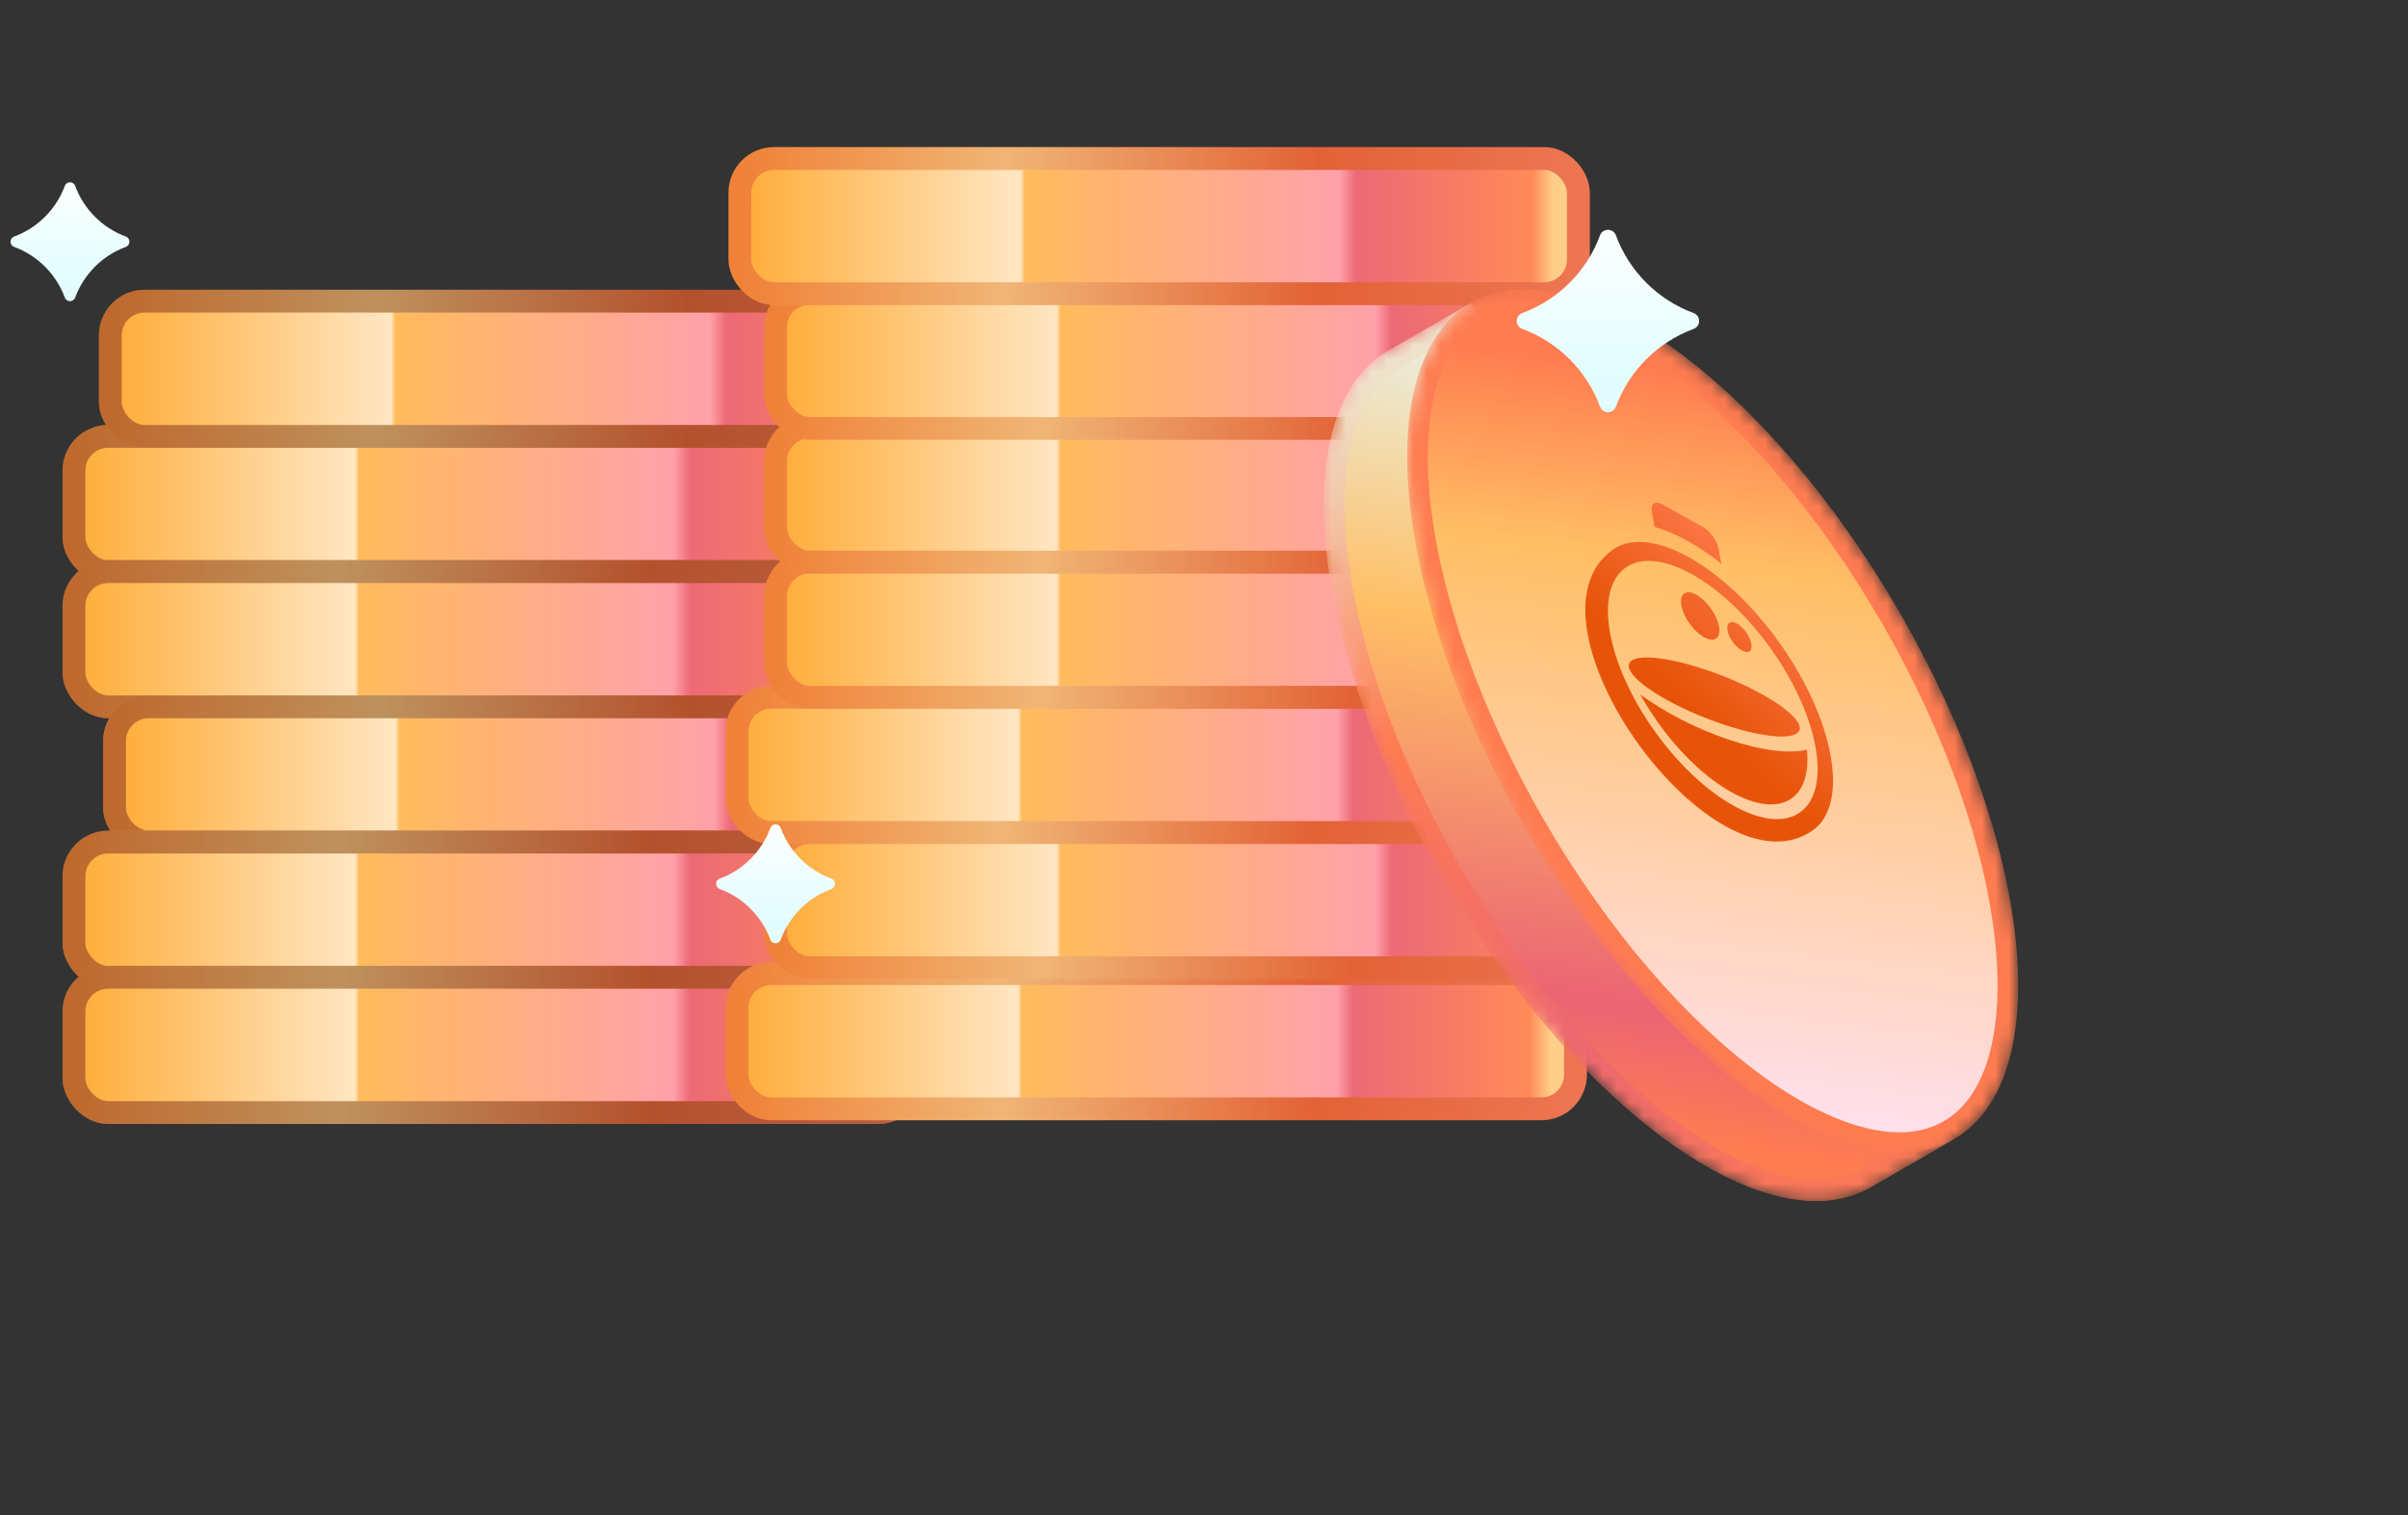 <svg width="178" height="112" viewBox="0 0 178 112" fill="none" xmlns="http://www.w3.org/2000/svg">
<rect x="0" y="0" width="178" height="112" fill="#333333" stroke="none"/>
<rect x="5.466" y="32.261" width="61.983" height="9.997" rx="2.528" fill="url(#paint0_linear_1023_38789)"/>
<rect x="5.466" y="32.261" width="61.983" height="9.997" rx="2.528" stroke="url(#paint1_linear_1023_38789)" stroke-width="1.685"/>
<rect x="5.466" y="32.261" width="61.983" height="9.997" rx="2.528" stroke="#45200C" stroke-opacity="0.35" stroke-width="1.685"/>
<rect x="5.466" y="42.259" width="61.983" height="9.997" rx="2.528" fill="url(#paint2_linear_1023_38789)"/>
<rect x="5.466" y="42.259" width="61.983" height="9.997" rx="2.528" stroke="url(#paint3_linear_1023_38789)" stroke-width="1.685"/>
<rect x="5.466" y="42.259" width="61.983" height="9.997" rx="2.528" stroke="#45200C" stroke-opacity="0.35" stroke-width="1.685"/>
<rect x="8.465" y="52.255" width="61.983" height="9.997" rx="2.528" fill="url(#paint4_linear_1023_38789)"/>
<rect x="8.465" y="52.255" width="61.983" height="9.997" rx="2.528" stroke="url(#paint5_linear_1023_38789)" stroke-width="1.685"/>
<rect x="8.465" y="52.255" width="61.983" height="9.997" rx="2.528" stroke="#45200C" stroke-opacity="0.35" stroke-width="1.685"/>
<rect x="5.466" y="62.252" width="61.983" height="9.997" rx="2.528" fill="url(#paint6_linear_1023_38789)"/>
<rect x="5.466" y="62.252" width="61.983" height="9.997" rx="2.528" stroke="url(#paint7_linear_1023_38789)" stroke-width="1.685"/>
<rect x="5.466" y="62.252" width="61.983" height="9.997" rx="2.528" stroke="#45200C" stroke-opacity="0.35" stroke-width="1.685"/>
<rect x="5.466" y="72.249" width="61.983" height="9.997" rx="2.528" fill="url(#paint8_linear_1023_38789)"/>
<rect x="5.466" y="72.249" width="61.983" height="9.997" rx="2.528" stroke="url(#paint9_linear_1023_38789)" stroke-width="1.685"/>
<rect x="5.466" y="72.249" width="61.983" height="9.997" rx="2.528" stroke="#45200C" stroke-opacity="0.35" stroke-width="1.685"/>
<rect x="8.155" y="22.264" width="61.983" height="9.997" rx="2.528" fill="url(#paint10_linear_1023_38789)"/>
<rect x="8.155" y="22.264" width="61.983" height="9.997" rx="2.528" stroke="url(#paint11_linear_1023_38789)" stroke-width="1.685"/>
<rect x="8.155" y="22.264" width="61.983" height="9.997" rx="2.528" stroke="#45200C" stroke-opacity="0.35" stroke-width="1.685"/>
<rect x="54.477" y="71.976" width="61.983" height="9.997" rx="2.528" fill="url(#paint12_linear_1023_38789)"/>
<rect x="54.477" y="71.976" width="61.983" height="9.997" rx="2.528" stroke="url(#paint13_linear_1023_38789)" stroke-width="1.685"/>
<rect x="54.477" y="71.976" width="61.983" height="9.997" rx="2.528" stroke="#9C2B07" stroke-opacity="0.15" stroke-width="1.685"/>
<rect x="57.333" y="61.545" width="61.983" height="9.997" rx="2.528" fill="url(#paint14_linear_1023_38789)"/>
<rect x="57.333" y="61.545" width="61.983" height="9.997" rx="2.528" stroke="url(#paint15_linear_1023_38789)" stroke-width="1.685"/>
<rect x="57.333" y="61.545" width="61.983" height="9.997" rx="2.528" stroke="#9C2B07" stroke-opacity="0.15" stroke-width="1.685"/>
<rect x="54.477" y="51.547" width="61.983" height="9.997" rx="2.528" fill="url(#paint16_linear_1023_38789)"/>
<rect x="54.477" y="51.547" width="61.983" height="9.997" rx="2.528" stroke="url(#paint17_linear_1023_38789)" stroke-width="1.685"/>
<rect x="54.477" y="51.547" width="61.983" height="9.997" rx="2.528" stroke="#9C2B07" stroke-opacity="0.15" stroke-width="1.685"/>
<rect x="57.333" y="41.549" width="61.983" height="9.997" rx="2.528" fill="url(#paint18_linear_1023_38789)"/>
<rect x="57.333" y="41.549" width="61.983" height="9.997" rx="2.528" stroke="url(#paint19_linear_1023_38789)" stroke-width="1.685"/>
<rect x="57.333" y="41.549" width="61.983" height="9.997" rx="2.528" stroke="#9C2B07" stroke-opacity="0.15" stroke-width="1.685"/>
<rect x="57.333" y="31.553" width="61.983" height="9.997" rx="2.528" fill="url(#paint20_linear_1023_38789)"/>
<rect x="57.333" y="31.553" width="61.983" height="9.997" rx="2.528" stroke="url(#paint21_linear_1023_38789)" stroke-width="1.685"/>
<rect x="57.333" y="31.553" width="61.983" height="9.997" rx="2.528" stroke="#9C2B07" stroke-opacity="0.15" stroke-width="1.685"/>
<rect x="57.333" y="21.678" width="61.983" height="9.997" rx="2.528" fill="url(#paint22_linear_1023_38789)"/>
<rect x="57.333" y="21.678" width="61.983" height="9.997" rx="2.528" stroke="url(#paint23_linear_1023_38789)" stroke-width="1.685"/>
<rect x="57.333" y="21.678" width="61.983" height="9.997" rx="2.528" stroke="#9C2B07" stroke-opacity="0.15" stroke-width="1.685"/>
<rect x="54.692" y="11.716" width="61.983" height="9.997" rx="2.528" fill="url(#paint24_linear_1023_38789)"/>
<rect x="54.692" y="11.716" width="61.983" height="9.997" rx="2.528" stroke="url(#paint25_linear_1023_38789)" stroke-width="1.685"/>
<rect x="54.692" y="11.716" width="61.983" height="9.997" rx="2.528" stroke="#9C2B07" stroke-opacity="0.15" stroke-width="1.685"/>
<mask id="mask0_1023_38789" style="mask-type:alpha" maskUnits="userSpaceOnUse" x="97" y="22" width="48" height="67">
<path d="M109.951 25.989L110.098 26.243L110.376 26.333C113.963 27.497 118.033 30.194 122.095 34.142C126.148 38.081 130.157 43.231 133.628 49.244C137.1 55.257 139.556 61.303 140.941 66.783C142.329 72.275 142.629 77.148 141.843 80.836L141.783 81.123L141.929 81.376L143.403 83.928L137.955 87.073L137.951 87.076L137.912 87.099C136.214 88.079 134.106 88.275 131.68 87.698C129.249 87.121 126.543 85.774 123.728 83.739C118.1 79.668 112.157 72.925 107.271 64.461C102.385 55.998 99.516 47.48 98.805 40.571C98.449 37.115 98.637 34.098 99.352 31.704C100.065 29.314 101.289 27.587 102.987 26.607C102.987 26.607 102.987 26.607 102.987 26.607L108.478 23.437L109.951 25.989Z" fill="url(#paint26_linear_1023_38789)" stroke="url(#paint27_linear_1023_38789)" stroke-width="1.524"/>
</mask>
<g mask="url(#mask0_1023_38789)">
<path d="M110.611 25.609L108.756 22.396L102.606 25.947C94.963 30.36 96.757 47.774 106.611 64.842C116.466 81.911 130.65 92.171 138.293 87.758C138.307 87.75 138.322 87.742 138.336 87.733L144.443 84.207L142.589 80.995C144.225 73.307 141.294 60.998 134.288 48.863C127.282 36.728 118.088 28.035 110.611 25.609Z" fill="url(#paint28_linear_1023_38789)"/>
<path d="M109.951 25.989L110.098 26.243L110.376 26.333C113.963 27.497 118.033 30.194 122.095 34.142C126.148 38.081 130.157 43.231 133.628 49.244C137.1 55.257 139.556 61.303 140.941 66.783C142.329 72.275 142.629 77.148 141.843 80.836L141.783 81.123L141.929 81.376L143.403 83.928L137.955 87.073L137.951 87.076L137.912 87.099C136.214 88.079 134.106 88.275 131.68 87.698C129.249 87.121 126.543 85.774 123.728 83.739C118.1 79.668 112.157 72.925 107.271 64.461C102.385 55.998 99.516 47.48 98.805 40.571C98.449 37.115 98.637 34.098 99.352 31.704C100.065 29.314 101.289 27.587 102.987 26.607C102.987 26.607 102.987 26.607 102.987 26.607L108.478 23.437L109.951 25.989Z" stroke="url(#paint29_linear_1023_38789)" stroke-width="1.524"/>
</g>
<mask id="mask1_1023_38789" style="mask-type:alpha" maskUnits="userSpaceOnUse" x="104" y="21" width="46" height="65">
<path d="M109.138 23.056C107.44 24.036 106.216 25.764 105.503 28.153C104.788 30.547 104.6 33.564 104.956 37.02C105.667 43.929 108.535 52.447 113.422 60.91C118.308 69.374 124.251 76.117 129.879 80.188C132.694 82.223 135.4 83.57 137.831 84.147C140.257 84.724 142.365 84.528 144.063 83.548C145.761 82.567 146.985 80.84 147.698 78.451C148.413 76.056 148.601 73.039 148.245 69.584C147.534 62.675 144.666 54.157 139.779 45.693C134.893 37.23 128.95 30.487 123.322 26.416C120.507 24.38 117.801 23.034 115.37 22.456C112.944 21.88 110.836 22.076 109.138 23.056Z" fill="url(#paint30_linear_1023_38789)" stroke="#FF7C51" stroke-width="1.524"/>
</mask>
<g mask="url(#mask1_1023_38789)">
<path d="M109.138 23.056C107.44 24.036 106.216 25.764 105.503 28.153C104.788 30.547 104.6 33.564 104.956 37.02C105.667 43.929 108.535 52.447 113.422 60.91C118.308 69.374 124.251 76.117 129.879 80.188C132.694 82.223 135.4 83.57 137.831 84.147C140.257 84.724 142.365 84.528 144.063 83.548C145.761 82.567 146.985 80.84 147.698 78.451C148.413 76.056 148.601 73.039 148.245 69.584C147.534 62.675 144.666 54.157 139.779 45.693C134.893 37.23 128.95 30.487 123.322 26.416C120.507 24.38 117.801 23.034 115.37 22.456C112.944 21.88 110.836 22.076 109.138 23.056Z" fill="url(#paint31_linear_1023_38789)" stroke="#FF7C51" stroke-width="1.524"/>
<path d="M127.047 40.591L127.242 41.677C126.421 41.021 125.582 40.448 124.74 39.98C123.878 39.5 123.064 39.158 122.308 38.945L122.11 37.843C122.002 37.241 122.348 36.994 122.882 37.292L125.884 38.962C126.418 39.26 126.939 39.989 127.047 40.591Z" fill="url(#paint32_linear_1023_38789)"/>
<path d="M126.753 47.252C127.268 47.063 127.205 46.141 126.613 45.194C126.02 44.246 125.123 43.631 124.608 43.82C124.093 44.009 124.156 44.931 124.749 45.879C125.341 46.827 126.239 47.442 126.753 47.252Z" fill="url(#paint33_linear_1023_38789)"/>
<path d="M129.169 46.88C129.554 47.496 129.573 48.068 129.258 48.184C128.963 48.292 128.374 47.93 127.989 47.314C127.604 46.698 127.585 46.126 127.9 46.011C128.234 45.888 128.784 46.264 129.169 46.88Z" fill="url(#paint34_linear_1023_38789)"/>
<path d="M121.253 51.345C121.64 52.043 122.082 52.746 122.578 53.44C125.875 58.056 130.293 60.552 132.445 59.015C133.37 58.354 133.726 57.057 133.57 55.425C132.301 55.73 130.263 55.505 127.81 54.686C125.397 53.88 123.055 52.656 121.253 51.345Z" fill="url(#paint35_linear_1023_38789)"/>
<path d="M127.392 53.557C130.864 54.717 133.378 54.748 133.005 53.626C132.633 52.504 129.517 50.654 126.045 49.494C122.573 48.334 120.06 48.304 120.432 49.425C120.804 50.547 123.92 52.397 127.392 53.557Z" fill="url(#paint36_linear_1023_38789)"/>
<path fill-rule="evenodd" clip-rule="evenodd" d="M131.523 47.499C135.612 53.223 136.727 59.434 134.014 61.372C126.692 66.602 111.779 45.951 119.208 40.645C121.921 38.707 127.435 41.776 131.523 47.499ZM130.896 47.948C134.462 52.94 135.434 58.358 133.068 60.048C130.701 61.738 125.892 59.061 122.326 54.069C118.76 49.077 117.788 43.659 120.154 41.969C122.521 40.279 127.33 42.956 130.896 47.948Z" fill="url(#paint37_linear_1023_38789)"/>
</g>
<path d="M118.275 17.398C118.476 16.854 119.246 16.854 119.448 17.398C120.432 20.06 122.531 22.158 125.192 23.143C125.737 23.345 125.737 24.114 125.192 24.316C122.531 25.301 120.432 27.399 119.448 30.061C119.246 30.605 118.476 30.605 118.275 30.061C117.29 27.399 115.192 25.301 112.53 24.316C111.986 24.114 111.986 23.345 112.53 23.143C115.192 22.158 117.29 20.06 118.275 17.398Z" fill="url(#paint38_linear_1023_38789)"/>
<path d="M56.946 61.208C57.078 60.853 57.58 60.853 57.711 61.208C58.353 62.943 59.722 64.312 61.458 64.954C61.813 65.086 61.813 65.588 61.458 65.719C59.722 66.361 58.353 67.73 57.711 69.466C57.58 69.82 57.078 69.82 56.946 69.466C56.304 67.73 54.936 66.361 53.2 65.719C52.845 65.588 52.845 65.086 53.2 64.954C54.936 64.312 56.304 62.943 56.946 61.208Z" fill="url(#paint39_linear_1023_38789)"/>
<path d="M4.791 13.741C4.923 13.386 5.425 13.386 5.556 13.741C6.198 15.477 7.567 16.845 9.302 17.488C9.657 17.619 9.657 18.121 9.302 18.252C7.567 18.894 6.198 20.263 5.556 21.999C5.425 22.354 4.923 22.354 4.791 21.999C4.149 20.263 2.78 18.894 1.045 18.252C0.69 18.121 0.69 17.619 1.045 17.488C2.78 16.845 4.149 15.477 4.791 13.741Z" fill="url(#paint40_linear_1023_38789)"/>
<defs>
<linearGradient id="paint0_linear_1023_38789" x1="5.466" y1="37.259" x2="67.448" y2="37.259" gradientUnits="userSpaceOnUse">
<stop stop-color="#FFAC37"/>
<stop offset="0.335" stop-color="#FFE6C3"/>
<stop offset="0.34" stop-color="#FFBB5C"/>
<stop offset="0.715" stop-color="#FFA1AA"/>
<stop offset="0.735" stop-color="#EC6975"/>
<stop offset="0.945" stop-color="#FF8A58"/>
<stop offset="0.97" stop-color="#FFCE88"/>
</linearGradient>
<linearGradient id="paint1_linear_1023_38789" x1="5.466" y1="37.07" x2="67.448" y2="37.484" gradientUnits="userSpaceOnUse">
<stop stop-color="#FF9141"/>
<stop offset="0.315" stop-color="#FFCE89"/>
<stop offset="0.688" stop-color="#EF6C3F"/>
<stop offset="1" stop-color="#FB835F"/>
</linearGradient>
<linearGradient id="paint2_linear_1023_38789" x1="5.466" y1="47.257" x2="67.448" y2="47.257" gradientUnits="userSpaceOnUse">
<stop stop-color="#FFAC37"/>
<stop offset="0.335" stop-color="#FFE6C3"/>
<stop offset="0.34" stop-color="#FFBB5C"/>
<stop offset="0.715" stop-color="#FFA1AA"/>
<stop offset="0.735" stop-color="#EC6975"/>
<stop offset="0.945" stop-color="#FF8A58"/>
<stop offset="0.97" stop-color="#FFCE88"/>
</linearGradient>
<linearGradient id="paint3_linear_1023_38789" x1="5.466" y1="47.068" x2="67.448" y2="47.482" gradientUnits="userSpaceOnUse">
<stop stop-color="#FF9141"/>
<stop offset="0.315" stop-color="#FFCE89"/>
<stop offset="0.688" stop-color="#EF6C3F"/>
<stop offset="1" stop-color="#FB835F"/>
</linearGradient>
<linearGradient id="paint4_linear_1023_38789" x1="8.465" y1="57.254" x2="70.448" y2="57.254" gradientUnits="userSpaceOnUse">
<stop stop-color="#FFAC37"/>
<stop offset="0.335" stop-color="#FFE6C3"/>
<stop offset="0.34" stop-color="#FFBB5C"/>
<stop offset="0.715" stop-color="#FFA1AA"/>
<stop offset="0.735" stop-color="#EC6975"/>
<stop offset="0.945" stop-color="#FF8A58"/>
<stop offset="0.97" stop-color="#FFCE88"/>
</linearGradient>
<linearGradient id="paint5_linear_1023_38789" x1="8.465" y1="57.064" x2="70.448" y2="57.478" gradientUnits="userSpaceOnUse">
<stop stop-color="#FF9141"/>
<stop offset="0.315" stop-color="#FFCE89"/>
<stop offset="0.688" stop-color="#EF6C3F"/>
<stop offset="1" stop-color="#FB835F"/>
</linearGradient>
<linearGradient id="paint6_linear_1023_38789" x1="5.466" y1="67.251" x2="67.448" y2="67.251" gradientUnits="userSpaceOnUse">
<stop stop-color="#FFAC37"/>
<stop offset="0.335" stop-color="#FFE6C3"/>
<stop offset="0.34" stop-color="#FFBB5C"/>
<stop offset="0.715" stop-color="#FFA1AA"/>
<stop offset="0.735" stop-color="#EC6975"/>
<stop offset="0.945" stop-color="#FF8A58"/>
<stop offset="0.97" stop-color="#FFCE88"/>
</linearGradient>
<linearGradient id="paint7_linear_1023_38789" x1="5.466" y1="67.061" x2="67.448" y2="67.475" gradientUnits="userSpaceOnUse">
<stop stop-color="#FF9141"/>
<stop offset="0.315" stop-color="#FFCE89"/>
<stop offset="0.688" stop-color="#EF6C3F"/>
<stop offset="1" stop-color="#FB835F"/>
</linearGradient>
<linearGradient id="paint8_linear_1023_38789" x1="5.466" y1="77.248" x2="67.448" y2="77.248" gradientUnits="userSpaceOnUse">
<stop stop-color="#FFAC37"/>
<stop offset="0.335" stop-color="#FFE6C3"/>
<stop offset="0.34" stop-color="#FFBB5C"/>
<stop offset="0.715" stop-color="#FFA1AA"/>
<stop offset="0.735" stop-color="#EC6975"/>
<stop offset="0.945" stop-color="#FF8A58"/>
<stop offset="0.97" stop-color="#FFCE88"/>
</linearGradient>
<linearGradient id="paint9_linear_1023_38789" x1="5.466" y1="77.058" x2="67.448" y2="77.472" gradientUnits="userSpaceOnUse">
<stop stop-color="#FF9141"/>
<stop offset="0.315" stop-color="#FFCE89"/>
<stop offset="0.688" stop-color="#EF6C3F"/>
<stop offset="1" stop-color="#FB835F"/>
</linearGradient>
<linearGradient id="paint10_linear_1023_38789" x1="8.155" y1="27.262" x2="70.138" y2="27.262" gradientUnits="userSpaceOnUse">
<stop stop-color="#FFAC37"/>
<stop offset="0.335" stop-color="#FFE6C3"/>
<stop offset="0.34" stop-color="#FFBB5C"/>
<stop offset="0.715" stop-color="#FFA1AA"/>
<stop offset="0.735" stop-color="#EC6975"/>
<stop offset="0.945" stop-color="#FF8A58"/>
<stop offset="0.97" stop-color="#FFCE88"/>
</linearGradient>
<linearGradient id="paint11_linear_1023_38789" x1="8.155" y1="27.073" x2="70.138" y2="27.487" gradientUnits="userSpaceOnUse">
<stop stop-color="#FF9141"/>
<stop offset="0.315" stop-color="#FFCE89"/>
<stop offset="0.688" stop-color="#EF6C3F"/>
<stop offset="1" stop-color="#FB835F"/>
</linearGradient>
<linearGradient id="paint12_linear_1023_38789" x1="54.477" y1="76.974" x2="116.46" y2="76.974" gradientUnits="userSpaceOnUse">
<stop stop-color="#FFAC37"/>
<stop offset="0.335" stop-color="#FFE6C3"/>
<stop offset="0.34" stop-color="#FFBB5C"/>
<stop offset="0.715" stop-color="#FFA1AA"/>
<stop offset="0.735" stop-color="#EC6975"/>
<stop offset="0.945" stop-color="#FF8A58"/>
<stop offset="0.97" stop-color="#FFCE88"/>
</linearGradient>
<linearGradient id="paint13_linear_1023_38789" x1="54.477" y1="76.785" x2="116.46" y2="77.199" gradientUnits="userSpaceOnUse">
<stop stop-color="#FF9141"/>
<stop offset="0.315" stop-color="#FFCE89"/>
<stop offset="0.688" stop-color="#EF6C3F"/>
<stop offset="1" stop-color="#FB835F"/>
</linearGradient>
<linearGradient id="paint14_linear_1023_38789" x1="57.333" y1="66.543" x2="119.316" y2="66.543" gradientUnits="userSpaceOnUse">
<stop stop-color="#FFAC37"/>
<stop offset="0.335" stop-color="#FFE6C3"/>
<stop offset="0.34" stop-color="#FFBB5C"/>
<stop offset="0.715" stop-color="#FFA1AA"/>
<stop offset="0.735" stop-color="#EC6975"/>
<stop offset="0.945" stop-color="#FF8A58"/>
<stop offset="0.97" stop-color="#FFCE88"/>
</linearGradient>
<linearGradient id="paint15_linear_1023_38789" x1="57.333" y1="66.354" x2="119.315" y2="66.768" gradientUnits="userSpaceOnUse">
<stop stop-color="#FF9141"/>
<stop offset="0.315" stop-color="#FFCE89"/>
<stop offset="0.688" stop-color="#EF6C3F"/>
<stop offset="1" stop-color="#FB835F"/>
</linearGradient>
<linearGradient id="paint16_linear_1023_38789" x1="54.477" y1="56.545" x2="116.46" y2="56.545" gradientUnits="userSpaceOnUse">
<stop stop-color="#FFAC37"/>
<stop offset="0.335" stop-color="#FFE6C3"/>
<stop offset="0.34" stop-color="#FFBB5C"/>
<stop offset="0.715" stop-color="#FFA1AA"/>
<stop offset="0.735" stop-color="#EC6975"/>
<stop offset="0.945" stop-color="#FF8A58"/>
<stop offset="0.97" stop-color="#FFCE88"/>
</linearGradient>
<linearGradient id="paint17_linear_1023_38789" x1="54.477" y1="56.356" x2="116.46" y2="56.77" gradientUnits="userSpaceOnUse">
<stop stop-color="#FF9141"/>
<stop offset="0.315" stop-color="#FFCE89"/>
<stop offset="0.688" stop-color="#EF6C3F"/>
<stop offset="1" stop-color="#FB835F"/>
</linearGradient>
<linearGradient id="paint18_linear_1023_38789" x1="57.333" y1="46.547" x2="119.316" y2="46.547" gradientUnits="userSpaceOnUse">
<stop stop-color="#FFAC37"/>
<stop offset="0.335" stop-color="#FFE6C3"/>
<stop offset="0.34" stop-color="#FFBB5C"/>
<stop offset="0.715" stop-color="#FFA1AA"/>
<stop offset="0.735" stop-color="#EC6975"/>
<stop offset="0.945" stop-color="#FF8A58"/>
<stop offset="0.97" stop-color="#FFCE88"/>
</linearGradient>
<linearGradient id="paint19_linear_1023_38789" x1="57.333" y1="46.358" x2="119.315" y2="46.772" gradientUnits="userSpaceOnUse">
<stop stop-color="#FF9141"/>
<stop offset="0.315" stop-color="#FFCE89"/>
<stop offset="0.688" stop-color="#EF6C3F"/>
<stop offset="1" stop-color="#FB835F"/>
</linearGradient>
<linearGradient id="paint20_linear_1023_38789" x1="57.333" y1="36.551" x2="119.316" y2="36.551" gradientUnits="userSpaceOnUse">
<stop stop-color="#FFAC37"/>
<stop offset="0.335" stop-color="#FFE6C3"/>
<stop offset="0.34" stop-color="#FFBB5C"/>
<stop offset="0.715" stop-color="#FFA1AA"/>
<stop offset="0.735" stop-color="#EC6975"/>
<stop offset="0.945" stop-color="#FF8A58"/>
<stop offset="0.97" stop-color="#FFCE88"/>
</linearGradient>
<linearGradient id="paint21_linear_1023_38789" x1="57.333" y1="36.362" x2="119.315" y2="36.776" gradientUnits="userSpaceOnUse">
<stop stop-color="#FF9141"/>
<stop offset="0.315" stop-color="#FFCE89"/>
<stop offset="0.688" stop-color="#EF6C3F"/>
<stop offset="1" stop-color="#FB835F"/>
</linearGradient>
<linearGradient id="paint22_linear_1023_38789" x1="57.333" y1="26.676" x2="119.316" y2="26.676" gradientUnits="userSpaceOnUse">
<stop stop-color="#FFAC37"/>
<stop offset="0.335" stop-color="#FFE6C3"/>
<stop offset="0.34" stop-color="#FFBB5C"/>
<stop offset="0.715" stop-color="#FFA1AA"/>
<stop offset="0.735" stop-color="#EC6975"/>
<stop offset="0.945" stop-color="#FF8A58"/>
<stop offset="0.97" stop-color="#FFCE88"/>
</linearGradient>
<linearGradient id="paint23_linear_1023_38789" x1="57.333" y1="26.487" x2="119.315" y2="26.901" gradientUnits="userSpaceOnUse">
<stop stop-color="#FF9141"/>
<stop offset="0.315" stop-color="#FFCE89"/>
<stop offset="0.688" stop-color="#EF6C3F"/>
<stop offset="1" stop-color="#FB835F"/>
</linearGradient>
<linearGradient id="paint24_linear_1023_38789" x1="54.692" y1="16.714" x2="116.675" y2="16.714" gradientUnits="userSpaceOnUse">
<stop stop-color="#FFAC37"/>
<stop offset="0.335" stop-color="#FFE6C3"/>
<stop offset="0.34" stop-color="#FFBB5C"/>
<stop offset="0.715" stop-color="#FFA1AA"/>
<stop offset="0.735" stop-color="#EC6975"/>
<stop offset="0.945" stop-color="#FF8A58"/>
<stop offset="0.97" stop-color="#FFCE88"/>
</linearGradient>
<linearGradient id="paint25_linear_1023_38789" x1="54.692" y1="16.525" x2="116.675" y2="16.939" gradientUnits="userSpaceOnUse">
<stop stop-color="#FF9141"/>
<stop offset="0.315" stop-color="#FFCE89"/>
<stop offset="0.688" stop-color="#EF6C3F"/>
<stop offset="1" stop-color="#FB835F"/>
</linearGradient>
<linearGradient id="paint26_linear_1023_38789" x1="141.075" y1="86.64" x2="148.955" y2="32.579" gradientUnits="userSpaceOnUse">
<stop stop-color="#FF7C51"/>
<stop offset="0.164" stop-color="#EB6474"/>
<stop offset="0.654" stop-color="#FFBF65"/>
<stop offset="1" stop-color="#EBECD9"/>
</linearGradient>
<linearGradient id="paint27_linear_1023_38789" x1="99.847" y1="27.502" x2="133.829" y2="89.938" gradientUnits="userSpaceOnUse">
<stop stop-color="#EDE9D1"/>
<stop offset="0.361" stop-color="#FF7C51"/>
<stop offset="0.712" stop-color="#ED6771"/>
<stop offset="1" stop-color="#FD7A56"/>
</linearGradient>
<linearGradient id="paint28_linear_1023_38789" x1="141.075" y1="86.64" x2="148.955" y2="32.579" gradientUnits="userSpaceOnUse">
<stop stop-color="#FF7C51"/>
<stop offset="0.164" stop-color="#EB6474"/>
<stop offset="0.654" stop-color="#FFBF65"/>
<stop offset="1" stop-color="#EBECD9"/>
</linearGradient>
<linearGradient id="paint29_linear_1023_38789" x1="99.847" y1="27.502" x2="133.829" y2="89.938" gradientUnits="userSpaceOnUse">
<stop stop-color="#EDE9D1"/>
<stop offset="0.361" stop-color="#FF7C51"/>
<stop offset="0.712" stop-color="#ED6771"/>
<stop offset="1" stop-color="#FD7A56"/>
</linearGradient>
<linearGradient id="paint30_linear_1023_38789" x1="127.133" y1="81.407" x2="133.332" y2="28.24" gradientUnits="userSpaceOnUse">
<stop stop-color="#FFE0EA"/>
<stop offset="0.225" stop-color="#FFD6C1"/>
<stop offset="0.735" stop-color="#FFBF65"/>
<stop offset="1" stop-color="#FF7B50"/>
</linearGradient>
<linearGradient id="paint31_linear_1023_38789" x1="127.133" y1="81.407" x2="133.332" y2="28.24" gradientUnits="userSpaceOnUse">
<stop stop-color="#FFE0EA"/>
<stop offset="0.225" stop-color="#FFD6C1"/>
<stop offset="0.735" stop-color="#FFBF65"/>
<stop offset="1" stop-color="#FF7B50"/>
</linearGradient>
<linearGradient id="paint32_linear_1023_38789" x1="124.045" y1="34.106" x2="115.497" y2="43.094" gradientUnits="userSpaceOnUse">
<stop stop-color="#FF7B50"/>
<stop offset="1" stop-color="#E75409"/>
</linearGradient>
<linearGradient id="paint33_linear_1023_38789" x1="124.045" y1="34.106" x2="115.497" y2="43.094" gradientUnits="userSpaceOnUse">
<stop stop-color="#FF7B50"/>
<stop offset="1" stop-color="#E75409"/>
</linearGradient>
<linearGradient id="paint34_linear_1023_38789" x1="124.045" y1="34.106" x2="115.497" y2="43.094" gradientUnits="userSpaceOnUse">
<stop stop-color="#FF7B50"/>
<stop offset="1" stop-color="#E75409"/>
</linearGradient>
<linearGradient id="paint35_linear_1023_38789" x1="124.045" y1="34.106" x2="115.497" y2="43.094" gradientUnits="userSpaceOnUse">
<stop stop-color="#FF7B50"/>
<stop offset="1" stop-color="#E75409"/>
</linearGradient>
<linearGradient id="paint36_linear_1023_38789" x1="124.045" y1="34.106" x2="115.497" y2="43.094" gradientUnits="userSpaceOnUse">
<stop stop-color="#FF7B50"/>
<stop offset="1" stop-color="#E75409"/>
</linearGradient>
<linearGradient id="paint37_linear_1023_38789" x1="124.045" y1="34.106" x2="115.497" y2="43.094" gradientUnits="userSpaceOnUse">
<stop stop-color="#FF7B50"/>
<stop offset="1" stop-color="#E75409"/>
</linearGradient>
<linearGradient id="paint38_linear_1023_38789" x1="118.861" y1="15.815" x2="118.861" y2="31.645" gradientUnits="userSpaceOnUse">
<stop stop-color="white"/>
<stop offset="0.755" stop-color="#E3FDFF"/>
</linearGradient>
<linearGradient id="paint39_linear_1023_38789" x1="57.329" y1="60.175" x2="57.329" y2="70.499" gradientUnits="userSpaceOnUse">
<stop stop-color="white"/>
<stop offset="0.755" stop-color="#E3FDFF"/>
</linearGradient>
<linearGradient id="paint40_linear_1023_38789" x1="5.173" y1="12.708" x2="5.173" y2="23.032" gradientUnits="userSpaceOnUse">
<stop stop-color="white"/>
<stop offset="0.755" stop-color="#E3FDFF"/>
</linearGradient>
</defs>
</svg>
